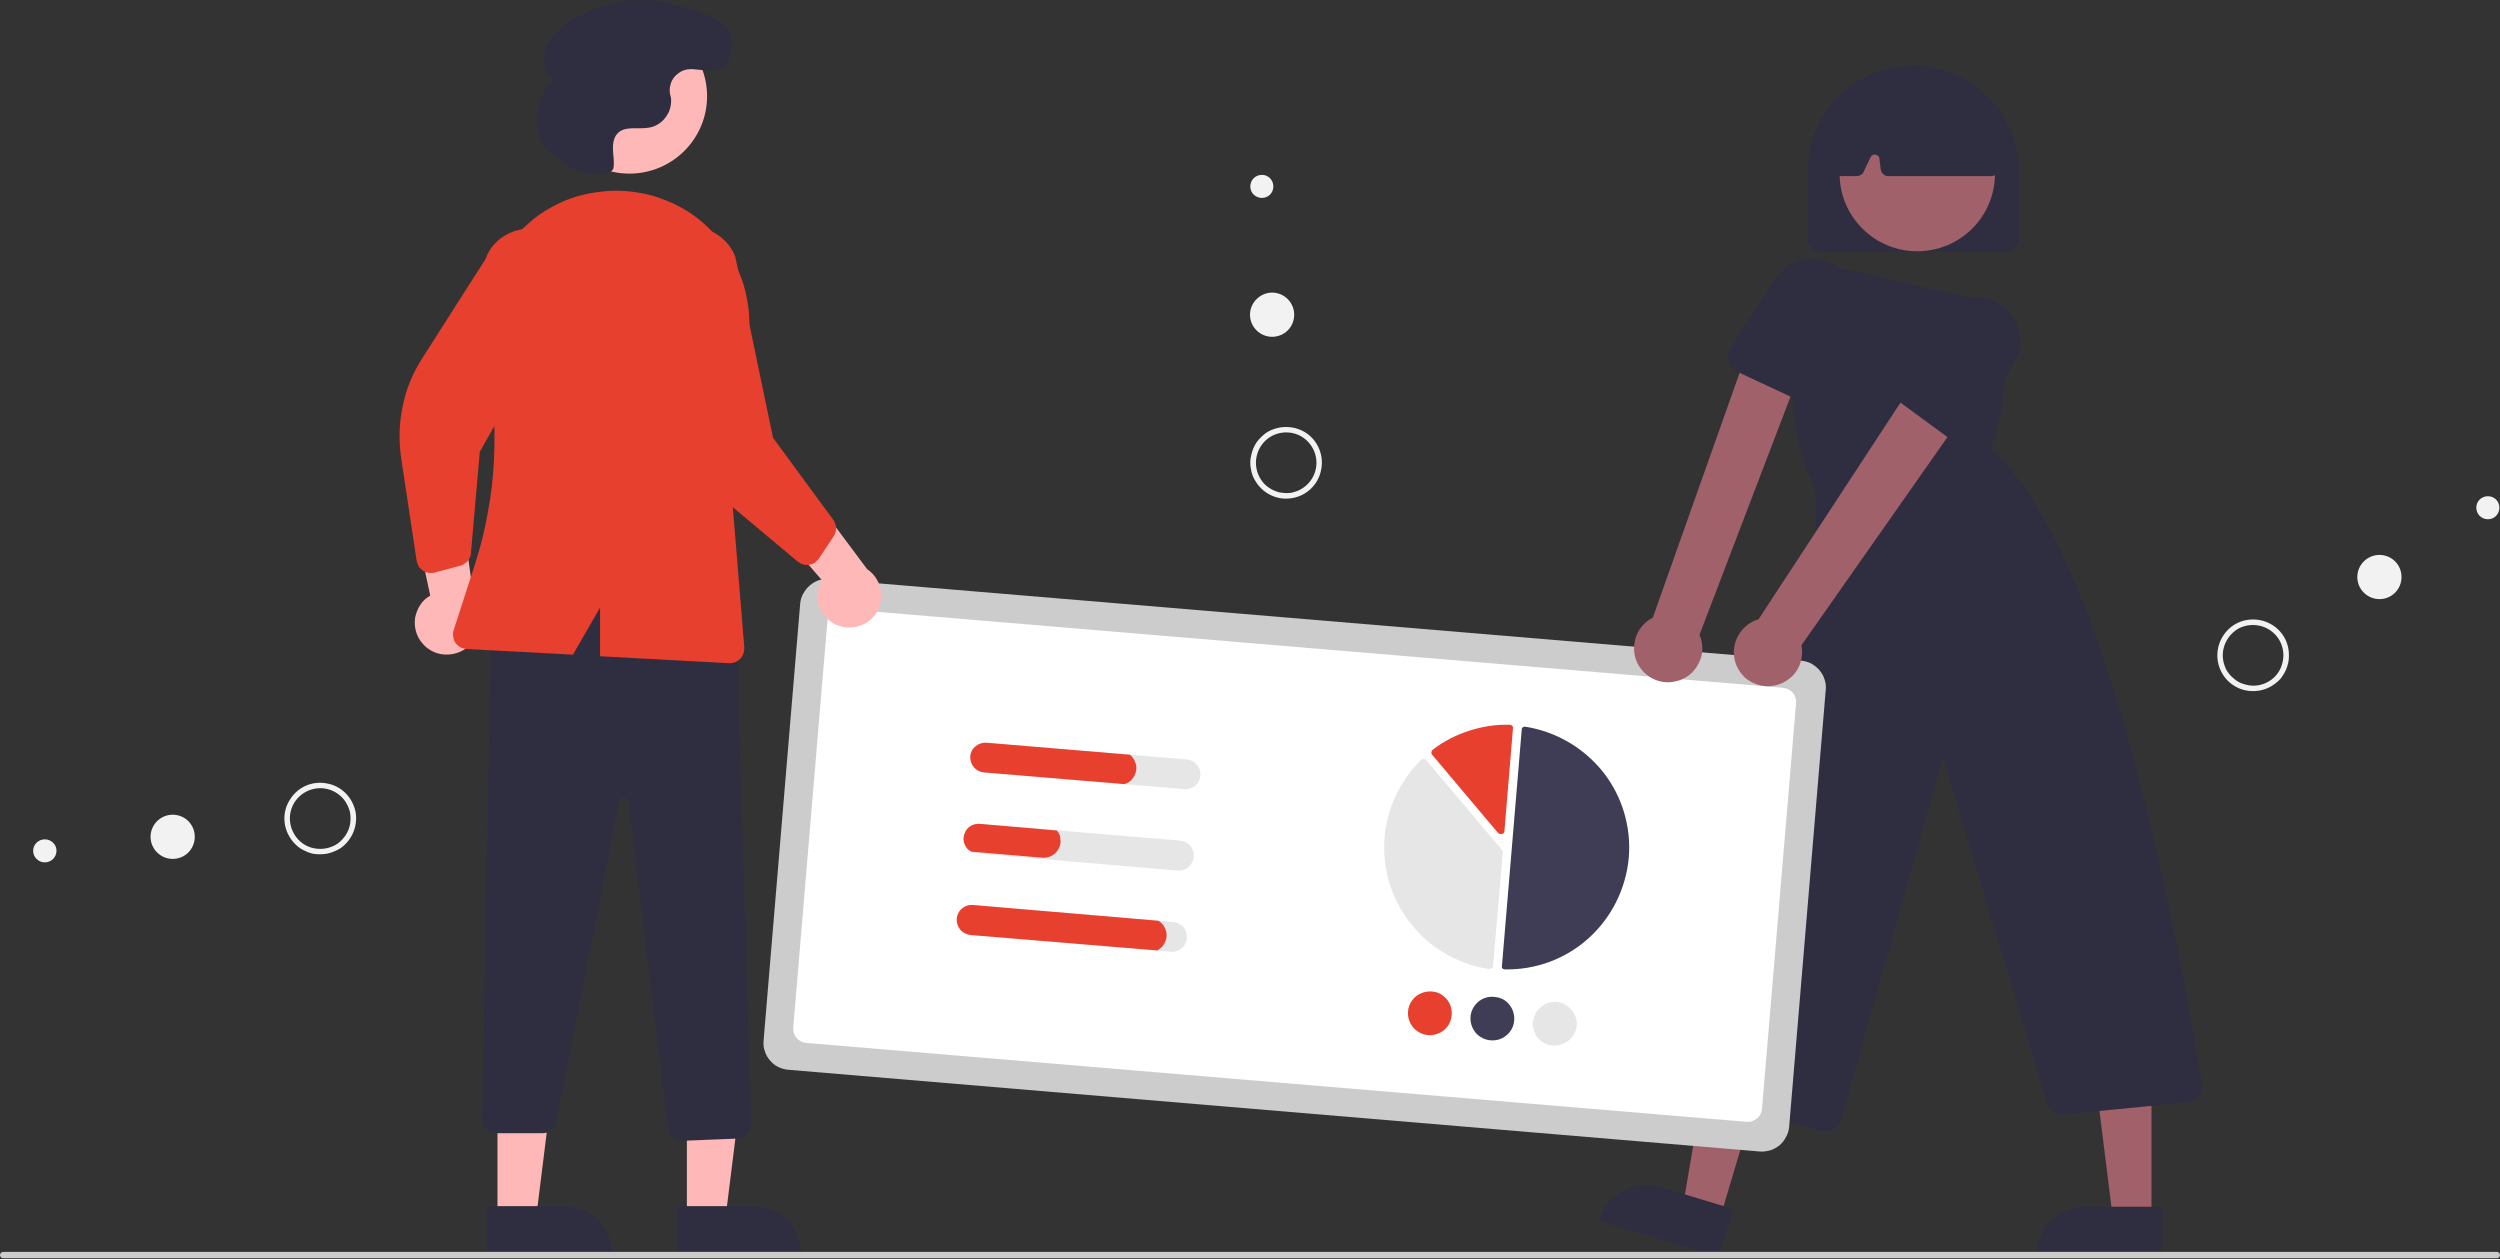 <svg version="1.2" xmlns="http://www.w3.org/2000/svg" viewBox="0 0 792 399" width="792" height="399">
	<rect x="0" y="0" width="792" height="399" fill="#333333" stroke="none"/>
	<title>stats-img-svg</title>
	<style>
		.s0 { fill: #2f2e41 } 
		.s1 { fill: #a0616a } 
		.s2 { fill: #cccccc } 
		.s3 { fill: #ffffff } 
		.s4 { fill: #3f3d56 } 
		.s5 { fill: #e6e6e6 } 
		.s6 { fill: #e7402f } 
		.s7 { fill: #ffb8b8 } 
		.s8 { fill: #f2f2f2 } 
	</style>
	<path id="Layer" class="s0" d="m635.1 79.8h-58q-0.9 0-1.8-0.3-0.8-0.4-1.4-1-0.7-0.6-1-1.5-0.3-0.8-0.3-1.7v-21c0-8.9 3.5-17.4 9.8-23.7 6.3-6.2 14.8-9.8 23.7-9.8 8.8 0 17.4 3.6 23.6 9.8 6.3 6.3 9.9 14.8 9.9 23.7v21q0 0.9-0.4 1.7-0.3 0.9-1 1.5-0.6 0.6-1.4 1-0.8 0.3-1.7 0.3z"/>
	<path id="Layer" class="s1" d="m544.9 385.9l-11.8-3.5 8-47 17.3 5.2-13.5 45.3z"/>
	<path id="Layer" class="s0" d="m544.4 398.2l-37.8-11.4 0.1-0.4c0.6-2 1.5-3.8 2.8-5.3 1.3-1.6 2.9-2.9 4.7-3.9 1.7-0.9 3.7-1.5 5.7-1.7 2-0.2 4 0 6 0.5l23.1 7z"/>
	<path id="Layer" class="s1" d="m681.6 386.3h-12.2l-5.9-47.3h18.1v47.3z"/>
	<path id="Layer" class="s0" d="m684.8 398.2h-39.6v-0.5c0-2 0.4-4 1.2-5.9 0.8-1.9 1.9-3.6 3.3-5 1.5-1.4 3.2-2.6 5-3.3 1.9-0.8 3.9-1.2 5.9-1.2h24.2z"/>
	<path id="Layer" class="s1" d="m607.4 79.6c-13.6 0-24.6-11-24.6-24.5 0-13.6 11-24.6 24.6-24.6 13.6 0 24.6 11 24.6 24.6 0 13.5-11 24.5-24.6 24.5z"/>
	<path id="Layer" class="s0" d="m578.1 358.5q-0.2 0-0.3 0-0.2-0.1-0.4-0.1-0.1 0-0.3 0-0.1-0.1-0.3-0.1l-49.2-12.8q-1.1-0.3-2-1-0.9-0.7-1.4-1.7-0.5-1-0.6-2.1 0-1.1 0.4-2.2c29.8-80.2 54.2-149.5 51-183.8q-1.8-3.4-3.1-7.1-1.3-3.7-2.2-7.5-0.8-3.7-1.3-7.6-0.4-3.9-0.3-7.8l0.3-34.6c0-1.1 0.3-2.1 0.7-3 0.4-0.9 1.1-1.7 1.9-2.3 0.8-0.6 1.7-1.1 2.7-1.3 1-0.2 2-0.2 3 0l55.1 12.5 0.3 1q1.6 5.5 2.4 11.2 0.7 5.7 0.6 11.4-0.2 5.8-1.3 11.4-1 5.7-3 11.1c32.5 29.3 54.2 125.5 66.8 201.2q0.1 0.9 0 1.8-0.2 0.9-0.6 1.7-0.5 0.7-1.2 1.3-0.7 0.6-1.5 1h-0.2l-38.6 3.8q-1 0.4-2.1 0.3-1.1 0-2-0.5-1-0.5-1.7-1.3-0.7-0.9-1.1-1.9l-33.1-109.5-32.3 114.6q-0.2 0.8-0.7 1.6-0.5 0.7-1.2 1.2-0.7 0.5-1.5 0.8-0.8 0.3-1.7 0.3z"/>
	<path id="Layer" class="s0" d="m630.7 55.8h-32.4q-0.4 0-0.9-0.1-0.4-0.2-0.7-0.5-0.4-0.3-0.6-0.7-0.2-0.4-0.3-0.9l-0.4-3.3q0-0.5-0.4-0.9-0.3-0.3-0.8-0.4-0.5-0.1-1 0.1-0.4 0.3-0.6 0.7l-2.2 4.6q-0.1 0.3-0.3 0.6-0.3 0.2-0.6 0.4-0.3 0.2-0.6 0.3-0.4 0.1-0.7 0.1h-4.9q-0.6 0-1.1-0.2-0.4-0.2-0.8-0.6-0.3-0.4-0.5-0.9-0.2-0.5-0.1-1l1.9-20.3q0-0.3 0.2-0.6 0.1-0.3 0.3-0.6 0.1-0.3 0.4-0.5 0.2-0.2 0.5-0.3c14.9-7 29.9-7 44.8 0q0.3 0.1 0.5 0.3 0.3 0.2 0.4 0.5 0.2 0.2 0.4 0.5 0.1 0.3 0.1 0.6l2.9 20.3q0.1 0.5-0.1 1-0.1 0.5-0.5 1-0.3 0.4-0.8 0.6-0.5 0.2-1.1 0.2z"/>
	<path id="Layer" class="s2" d="m557.6 364.8l-307.9-25.9c-1.1-0.1-2.2-0.4-3.2-0.9-1-0.5-1.9-1.2-2.6-2.1-0.7-0.8-1.3-1.8-1.6-2.9-0.4-1-0.5-2.1-0.4-3.3l11.6-138.5c0.1-1.1 0.4-2.2 1-3.2 0.5-0.9 1.2-1.8 2-2.5 0.9-0.8 1.9-1.3 2.9-1.7 1.1-0.3 2.2-0.4 3.3-0.3l307.9 25.8c1.1 0.1 2.2 0.4 3.2 0.9 1 0.6 1.9 1.3 2.6 2.1 0.7 0.9 1.3 1.8 1.6 2.9 0.4 1.1 0.5 2.2 0.4 3.3l-11.6 138.5c-0.1 1.1-0.4 2.2-1 3.2-0.5 1-1.2 1.9-2 2.6-0.9 0.7-1.9 1.3-2.9 1.6-1.1 0.3-2.2 0.5-3.3 0.4z"/>
	<path id="Layer" class="s3" d="m553.4 355.4l-298-25q-0.9-0.1-1.7-0.5-0.8-0.4-1.4-1.1-0.5-0.7-0.8-1.5-0.3-0.9-0.2-1.8l10.8-128.5q0.1-0.9 0.5-1.7 0.4-0.8 1.1-1.4 0.7-0.6 1.5-0.8 0.9-0.3 1.7-0.2l298 25q0.9 0.1 1.7 0.5 0.8 0.4 1.4 1.1 0.5 0.6 0.8 1.5 0.3 0.8 0.2 1.7l-10.8 128.6q-0.1 0.9-0.5 1.7-0.4 0.8-1.1 1.3-0.7 0.6-1.5 0.9-0.9 0.3-1.7 0.2z"/>
	<path id="Layer" class="s4" d="m476.6 307.1q0 0 0.1 0c9.8 0.2 19.3-3.3 26.6-9.9 7.3-6.6 11.8-15.7 12.7-25.5 0.8-9.8-2.1-19.5-8.2-27.2-6.2-7.7-15-12.8-24.7-14.3q-0.1 0-0.2 0-0.1 0-0.1 0.1-0.1 0-0.2 0-0.1 0.1-0.2 0.1 0 0.1-0.1 0.2-0.1 0-0.1 0.1 0 0.1-0.1 0.2 0 0.1 0 0.1l-6.3 75.2q0 0.2 0 0.3 0.1 0.2 0.2 0.3 0.1 0.2 0.3 0.2 0.1 0.1 0.3 0.1z"/>
	<path id="Layer" class="s5" d="m451.1 240.4q0.1 0 0.2 0.1 0.1 0 0.2 0 0.1 0.1 0.2 0.2 0.1 0 0.1 0.1l24 28.4q0.1 0.1 0.1 0.2 0.1 0 0.1 0.2 0 0.1 0.1 0.2 0 0.1 0 0.2l-3.1 35.9q0 0.2 0 0.3 0 0.1-0.1 0.2 0 0.1-0.1 0.2-0.1 0.1-0.2 0.1-0.1 0.1-0.2 0.2-0.1 0-0.2 0-0.1 0.1-0.2 0.1-0.1 0-0.3 0c-7.1-1.1-13.8-4.1-19.4-8.8-5.5-4.7-9.6-10.8-11.9-17.7-2.2-6.8-2.5-14.2-0.8-21.2 1.8-7.1 5.4-13.5 10.6-18.6q0 0 0.1-0.1 0.1-0.1 0.3-0.1 0.1-0.1 0.2-0.1 0.1 0 0.2 0z"/>
	<path id="Layer" class="s6" d="m478.3 229.6q0.1 0 0.2 0 0.1 0.1 0.2 0.1 0.1 0 0.2 0.1 0.1 0.1 0.2 0.2 0 0 0.1 0.1 0.1 0.1 0.1 0.3 0 0.1 0 0.2 0.1 0.1 0 0.2l-2.7 32.5q0 0.3-0.2 0.6-0.2 0.2-0.6 0.3-0.3 0.1-0.6 0-0.4-0.1-0.6-0.3l-20.9-24.8q-0.1-0.1-0.2-0.4-0.1-0.2 0-0.4 0-0.2 0.1-0.4 0.1-0.3 0.3-0.4 2.6-2 5.5-3.5 2.9-1.5 6-2.5 3.1-1 6.3-1.5 3.3-0.5 6.5-0.4 0.1 0 0.1 0z"/>
	<path id="Layer" class="s6" d="m459.9 321.6c-0.2 2.8-2.1 5.2-4.8 6-2.7 0.9-5.6 0-7.4-2.1-1.8-2.1-2.2-5.2-0.9-7.7 1.3-2.5 4-3.9 6.8-3.7q1.4 0.1 2.6 0.7 1.2 0.7 2.1 1.7 0.9 1.1 1.3 2.4 0.4 1.3 0.3 2.7z"/>
	<path id="Layer" class="s4" d="m479.7 323.3c-0.2 2.8-2.1 5.1-4.8 6-2.7 0.8-5.6 0-7.4-2.1-1.8-2.2-2.2-5.2-0.9-7.7 1.3-2.5 4-4 6.7-3.7q1.4 0.1 2.7 0.7 1.2 0.6 2.1 1.7 0.9 1.1 1.3 2.4 0.4 1.3 0.3 2.7z"/>
	<path id="Layer" class="s5" d="m499.5 324.9c-0.3 2.8-2.2 5.2-4.9 6-2.6 0.9-5.6 0.1-7.4-2.1-1.8-2.1-2.1-5.2-0.8-7.6 1.3-2.5 3.9-4 6.7-3.8q1.4 0.1 2.6 0.8 1.2 0.6 2.1 1.7 0.9 1 1.4 2.3 0.4 1.3 0.3 2.7z"/>
	<path id="Layer" class="s5" d="m376 240.6l-63.5-5.3c-1.2-0.1-2.4 0.3-3.4 1.1-1 0.8-1.6 1.9-1.7 3.2-0.1 1.2 0.3 2.5 1.1 3.4 0.8 1 2 1.6 3.2 1.7l63.5 5.3c1.3 0.1 2.5-0.3 3.5-1.1 0.9-0.8 1.5-1.9 1.6-3.2 0.1-1.2-0.3-2.5-1.1-3.4-0.8-1-1.9-1.6-3.2-1.7z"/>
	<path id="Layer" class="s5" d="m373.9 266.3l-63.5-5.3c-1.1-0.1-2.2 0.2-3.1 0.8-0.9 0.6-1.5 1.5-1.8 2.5-0.4 1.1-0.3 2.2 0.1 3.2 0.4 1 1.1 1.8 2.1 2.3q0.2 0.2 0.4 0.3 0.3 0.1 0.5 0.1 0.2 0.1 0.5 0.2 0.2 0 0.5 0l63.5 5.4c1.2 0.1 2.5-0.3 3.4-1.1 1-0.9 1.6-2 1.7-3.3 0.1-1.2-0.3-2.4-1.1-3.4-0.8-1-2-1.6-3.2-1.7z"/>
	<path id="Layer" class="s5" d="m371.7 292.1l-63.5-5.4c-1.2-0.1-2.5 0.3-3.4 1.1-1 0.8-1.6 2-1.7 3.2-0.1 1.3 0.3 2.5 1.1 3.5 0.8 1 2 1.5 3.2 1.7l63.5 5.3c1.3 0.1 2.5-0.3 3.5-1.1 0.9-0.8 1.5-2 1.6-3.2 0.1-1.3-0.3-2.5-1.1-3.5-0.8-0.9-1.9-1.5-3.2-1.6z"/>
	<path id="Layer" class="s6" d="m358 239.1l-45.5-3.8c-1.2-0.1-2.4 0.3-3.4 1.1-1 0.8-1.6 1.9-1.7 3.2-0.1 1.2 0.3 2.5 1.1 3.4 0.8 1 2 1.6 3.2 1.7l44.5 3.7c1-0.3 1.8-0.8 2.4-1.5 0.7-0.8 1.1-1.7 1.3-2.6 0.2-1 0.1-2-0.3-2.9-0.3-0.9-0.9-1.7-1.6-2.3z"/>
	<path id="Layer" class="s6" d="m334.8 263.1l-24.4-2.1c-1.1-0.1-2.2 0.2-3.1 0.8-0.9 0.6-1.5 1.5-1.8 2.5-0.4 1.1-0.3 2.2 0.1 3.2 0.4 1 1.1 1.8 2.1 2.3l22.4 1.9q1.1 0.1 2.1-0.2 1-0.3 1.9-1 0.8-0.7 1.3-1.7 0.5-0.9 0.6-2 0-0.5-0.1-1 0-0.5-0.1-1-0.2-0.5-0.4-0.9-0.3-0.4-0.6-0.8z"/>
	<path id="Layer" class="s6" d="m367 291.7l-58.8-5c-1.2-0.1-2.5 0.3-3.4 1.1-1 0.8-1.6 2-1.7 3.2-0.1 1.3 0.3 2.5 1.1 3.5 0.8 1 2 1.5 3.2 1.7l59.2 4.9c0.8-0.4 1.6-1.1 2.1-1.9 0.5-0.8 0.8-1.7 0.9-2.7 0-1-0.2-1.9-0.7-2.8-0.4-0.8-1.1-1.5-1.9-2z"/>
	<path id="Layer" class="s1" d="m531 215.8c1.5-0.3 3-1 4.2-2 1.2-0.9 2.2-2.2 2.9-3.6 0.8-1.4 1.1-2.9 1.2-4.5 0-1.5-0.2-3.1-0.9-4.6l34.7-90.8-17.7-4.3-31.8 89.7c-2.4 1.2-4.2 3.2-5.2 5.7-0.9 2.5-1 5.2-0.1 7.7 1 2.5 2.7 4.5 5.1 5.8 2.3 1.2 5 1.6 7.6 0.9z"/>
	<path id="Layer" class="s0" d="m574.7 128.6q-0.3 0-0.6 0-0.3 0-0.5-0.1-0.3-0.1-0.6-0.2-0.3 0-0.5-0.2l-22.1-10.3q-1-0.5-1.8-1.4-0.7-0.8-1-2-0.3-1.1-0.2-2.2 0.2-1.2 0.9-2.1l13.3-20.3q0.6-1.2 1.4-2.3 0.8-1.1 1.8-2 1-0.9 2.2-1.6 1.1-0.6 2.4-1.1c2.6-0.9 5.4-1.1 8.1-0.4 2.6 0.6 5 2.1 6.9 4.1 1.8 2 3 4.6 3.5 7.3 0.4 2.7 0 5.5-1.2 7.9l-6.9 23.1q-0.2 0.9-0.7 1.6-0.5 0.7-1.2 1.2-0.7 0.5-1.5 0.8-0.8 0.2-1.7 0.2z"/>
	<path id="Layer" class="s1" d="m560.5 217.4c1.6-0.1 3.1-0.5 4.5-1.2 1.4-0.7 2.6-1.7 3.6-2.9 1-1.3 1.7-2.7 2-4.2 0.4-1.6 0.4-3.1 0.1-4.7l56.2-80.1-16.8-9-53 80.9c-2.5 0.7-4.7 2.4-6.1 4.6-1.4 2.2-2 4.9-1.6 7.5 0.4 2.6 1.8 5 3.8 6.7 2.1 1.6 4.7 2.5 7.3 2.4z"/>
	<path id="Layer" class="s0" d="m621.3 140.4q-0.4 0-0.8-0.1-0.4 0-0.8-0.2-0.4-0.1-0.8-0.3-0.4-0.2-0.7-0.4l-19.6-14.4q-1-0.7-1.5-1.7-0.6-1-0.7-2.2-0.1-1.1 0.3-2.2 0.4-1.1 1.2-1.9l17.1-17.3q0.8-1.1 1.8-2 1-0.9 2.2-1.6 1.1-0.7 2.4-1.1 1.3-0.5 2.6-0.7c2.7-0.4 5.5 0 8 1.2 2.5 1.1 4.5 3 6 5.4 1.4 2.3 2.1 5 2 7.8-0.2 2.7-1.1 5.3-2.7 7.6l-11.3 21.3q-0.3 0.6-0.8 1.1-0.5 0.6-1.1 0.9-0.6 0.4-1.3 0.6-0.7 0.2-1.5 0.2z"/>
	<path id="Layer" class="s7" d="m265.6 198.2c-1.4-0.5-2.7-1.3-3.7-2.4-1-1-1.8-2.2-2.4-3.6-0.5-1.4-0.6-2.9-0.5-4.4 0.1-1.4 0.6-2.8 1.3-4.1l-23.4-27 18.4-2.4 19.4 26c2.1 1.4 3.5 3.5 4.2 5.9 0.6 2.4 0.3 4.9-0.8 7.1-1.1 2.2-3 3.9-5.3 4.8-2.4 0.9-4.9 0.9-7.2 0.1z"/>
	<path id="Layer" class="s7" d="m133.9 203.9c-1-1.1-1.7-2.4-2.1-3.8-0.4-1.4-0.5-2.9-0.3-4.4 0.3-1.4 0.8-2.8 1.6-4 0.8-1.3 1.9-2.3 3.2-3l-7.5-35 17.3 6.8 4.4 32.1c1.2 2.2 1.5 4.8 0.8 7.2-0.6 2.4-2 4.5-4.1 5.9-2 1.3-4.5 1.9-7 1.6-2.4-0.3-4.7-1.5-6.3-3.4z"/>
	<path id="Layer" class="s7" d="m217.6 386.1h12.2l5.9-47.3h-18.1v47.3z"/>
	<path id="Layer" class="s0" d="m214.4 382.1h24.2c2 0 4 0.4 5.9 1.1 1.8 0.8 3.5 1.9 5 3.4 1.4 1.4 2.5 3.1 3.3 5 0.8 1.8 1.2 3.8 1.2 5.9v0.5h-39.6z"/>
	<path id="Layer" class="s7" d="m157.6 386.1h12.2l5.9-47.3h-18.1v47.3z"/>
	<path id="Layer" class="s0" d="m154.4 382.1h24.2c2 0 4 0.4 5.9 1.1 1.8 0.8 3.5 1.9 5 3.4 1.4 1.4 2.5 3.1 3.3 5 0.8 1.8 1.2 3.8 1.2 5.9v0.5h-39.6z"/>
	<path id="Layer" class="s0" d="m216.1 361.4q-0.8 0-1.6-0.3-0.7-0.3-1.4-0.9-0.6-0.5-1-1.2-0.4-0.8-0.5-1.6l-12.5-103.3c0-0.4-0.2-0.7-0.5-0.9-0.2-0.3-0.6-0.4-0.9-0.4-0.4 0-0.7 0.1-1 0.3-0.3 0.2-0.5 0.5-0.6 0.9l-19.9 101.4q-0.1 0.8-0.5 1.4-0.4 0.7-1 1.2-0.7 0.5-1.4 0.8-0.7 0.2-1.5 0.2h-14.6q-0.9 0-1.8-0.3-0.8-0.4-1.5-1-0.6-0.7-0.9-1.5-0.4-0.9-0.3-1.8l2.9-156.2 0.2-0.1c21.4-12.7 46.5-13.5 77-2.5l0.3 0.1 4.9 160.3q0 0.9-0.3 1.8-0.3 0.8-0.9 1.4-0.7 0.7-1.5 1.1-0.8 0.3-1.7 0.4l-17.3 0.7q-0.1 0-0.2 0z"/>
	<path id="Layer" class="s7" d="m199.4 55c-13.6 0-24.6-11-24.6-24.5 0-13.6 11-24.6 24.6-24.6 13.6 0 24.6 11 24.6 24.6 0 13.5-11 24.5-24.6 24.5z"/>
	<path id="Layer" class="s6" d="m256.3 178.9q-0.5 0.1-1 0.1-0.5-0.1-0.9-0.2-0.5-0.1-0.9-0.4-0.4-0.2-0.8-0.5l-25.2-21.1q-3.2-2.7-5.8-5.9-2.7-3.2-4.8-6.9-2-3.6-3.4-7.6-1.3-3.9-2-8.1l-5.6-36.6c-1.4-3.5-1.4-7.5 0.2-11.1 1.5-3.5 4.4-6.2 8-7.6 3.6-1.4 7.6-1.3 11.1 0.2 3.5 1.6 6.3 4.4 7.7 8l12 57.5 19.1 26q0.4 0.6 0.6 1.2 0.2 0.7 0.3 1.4 0 0.7-0.2 1.3-0.2 0.7-0.6 1.3l-4.7 7.1q-0.2 0.3-0.5 0.5-0.2 0.3-0.5 0.5-0.2 0.2-0.5 0.4-0.3 0.1-0.6 0.3-0.2 0-0.3 0-0.1 0.1-0.2 0.1-0.2 0.1-0.3 0.1-0.1 0-0.2 0z"/>
	<path id="Layer" class="s6" d="m134 180.8q-0.4-0.3-0.7-0.6-0.4-0.3-0.6-0.7-0.3-0.4-0.4-0.9-0.2-0.4-0.3-0.9l-4.9-32.5q-0.6-4.1-0.5-8.3 0.1-4.2 1-8.3 0.8-4.1 2.4-7.9 1.6-3.9 3.9-7.4l19.9-31.2c1.3-3.7 4-6.6 7.5-8.2 3.5-1.7 7.5-1.8 11.1-0.5 3.6 1.3 6.5 4 8.2 7.5 1.6 3.5 1.7 7.5 0.4 11.1l-29 51.1-2.8 32.1q0 0.7-0.3 1.4-0.3 0.6-0.7 1.1-0.5 0.6-1.1 0.9-0.5 0.4-1.2 0.6l-8.3 2.2q-0.3 0.1-0.6 0.1-0.4 0-0.7 0-0.4 0-0.7-0.1-0.3 0-0.6-0.1-0.2-0.1-0.3-0.1-0.1-0.1-0.2-0.1-0.1-0.1-0.3-0.2-0.1 0-0.2-0.1z"/>
	<path id="Layer" class="s6" d="m226.3 74.1q-3.2-3.5-7-6.2-3.9-2.7-8.3-4.4-4.3-1.8-8.9-2.5-4.7-0.8-9.4-0.5-0.6 0.1-1.2 0.1-4.4 0.4-8.7 1.6-4.3 1.3-8.2 3.5-3.9 2.1-7.2 5.1-3.4 2.9-6.1 6.5-2.7 3.6-4.5 7.7-1.9 4.1-2.9 8.5-1 4.4-1 8.9 0 4.6 0.9 9 1.8 8.4 2.5 17 0.6 8.6 0.2 17.2-0.4 8.6-2 17-1.5 8.5-4.2 16.7l-6.6 20.4q-0.3 1-0.1 2.1 0.1 1 0.7 1.9 0.6 0.8 1.5 1.3 0.9 0.5 2 0.6l33.7 1.8 8.6-14.9v15.4l40.9 2.2q0.1 0 0.3 0 0.9 0 1.8-0.4 0.8-0.4 1.5-1.1 0.6-0.7 0.9-1.5 0.3-0.9 0.3-1.9l-4.7-57.4 5.8-38.9q0.7-4.7 0.4-9.4-0.4-4.7-1.7-9.2-1.4-4.6-3.8-8.7-2.3-4-5.5-7.5z"/>
	<path id="Layer" class="s0" d="m182.3 53.9c2.3 1.3 11.3 2.2 11.9-0.4h0.1c0.4-1.9 0-3.8-0.1-5.7-0.1-2 0.1-4.1 1.4-5.5 2.4-2.6 6.7-1.2 10.2-1.9q1.6-0.3 2.9-1.2 1.3-0.8 2.2-2.1 1-1.3 1.4-2.8 0.4-1.5 0.3-3.1-0.1-0.6-0.3-1.2c-0.2-1-0.2-2.1 0.1-3.1 0.2-1 0.7-1.9 1.4-2.7 0.7-0.7 1.5-1.4 2.5-1.8 0.9-0.4 1.9-0.5 3-0.5 3.5 0.2 7.4 1.3 10.3-1.3 2.3-2.1 2.8-7.4 1.8-10.2-1.7-4.9-12.4-7.4-17.1-8.8q-4.3-1.3-8.9-1.5-4.5-0.3-8.9 0.4-4.5 0.8-8.7 2.5-4.2 1.7-7.9 4.3c-3 2-5.7 4.7-7 8.1-1.3 3.4-0.7 7.6 2.2 9.9q-1.7 1.7-2.8 3.9-1.2 2.1-1.7 4.4-0.6 2.4-0.5 4.8 0.1 2.4 0.7 4.7c1.4 4.5 8.2 8.9 11.5 10.8z"/>
	<path id="Layer" class="s2" d="m791 398.6h-790q-0.4 0-0.7-0.3-0.3-0.3-0.3-0.7 0-0.4 0.3-0.7 0.3-0.3 0.7-0.3h790q0.4 0 0.7 0.3 0.3 0.3 0.3 0.7 0 0.4-0.3 0.7-0.3 0.3-0.7 0.3z"/>
	<path id="Layer" fill-rule="evenodd" class="s8" d="m714.7 218.9c-4.6 0.4-8.9-2-11-6.1-2.1-4.1-1.5-9.1 1.5-12.6 2.9-3.5 7.7-4.8 12.1-3.4 4.4 1.4 7.5 5.3 7.8 9.9 0.1 1.5 0 3-0.5 4.4-0.4 1.4-1.2 2.7-2.1 3.9-1 1.1-2.2 2-3.5 2.7-1.4 0.7-2.8 1.1-4.3 1.2zm-0.1-1.7c3.8-0.3 7.2-2.9 8.3-6.6 1.2-3.7 0.1-7.8-2.9-10.3-2.9-2.5-7.1-3-10.6-1.3-3.4 1.8-5.5 5.5-5.2 9.4 0.1 1.2 0.5 2.5 1 3.6 0.6 1.1 1.4 2.1 2.4 2.9 0.9 0.8 2 1.5 3.2 1.8 1.2 0.4 2.5 0.6 3.8 0.5z"/>
	<path id="Layer" class="s8" d="m753.8 189.8c-3.8 0-7-3.1-7-7 0-3.9 3.2-7 7-7 3.9 0 7 3.1 7 7 0 3.9-3.1 7-7 7z"/>
	<path id="Layer" class="s8" d="m788.2 164.5c-2.1 0-3.7-1.6-3.7-3.7 0-2 1.6-3.6 3.7-3.6 2 0 3.6 1.6 3.6 3.6 0 2.1-1.6 3.7-3.6 3.7z"/>
	<path id="Layer" fill-rule="evenodd" class="s8" d="m401.3 137c3.9-2.4 8.9-2.3 12.7 0.3 3.7 2.6 5.5 7.3 4.5 11.7-0.9 4.5-4.5 8-9.1 8.8-4.5 0.8-9-1.2-11.5-5.1-0.8-1.2-1.4-2.6-1.6-4.1-0.3-1.5-0.3-3 0.1-4.4 0.3-1.5 0.9-2.9 1.7-4.1 0.9-1.2 2-2.3 3.2-3.1zm11.3 17.7c3.3-2.1 5-6 4.3-9.8-0.7-3.8-3.6-6.9-7.4-7.7-3.8-0.8-7.7 0.7-9.9 3.9-2.2 3.2-2.3 7.4-0.2 10.7 0.6 1 1.5 2 2.6 2.7 1 0.7 2.2 1.2 3.4 1.5 1.2 0.2 2.5 0.3 3.7 0.1 1.3-0.3 2.5-0.7 3.5-1.4z"/>
	<path id="Layer" class="s8" d="m403 106.7c-3.8 0-7-3.1-7-7 0-3.8 3.2-7 7-7 3.9 0 7 3.2 7 7 0 3.9-3.1 7-7 7z"/>
	<path id="Layer" class="s8" d="m399.8 62.7c-2.1 0-3.7-1.6-3.7-3.6 0-2.1 1.6-3.7 3.7-3.7 2 0 3.6 1.6 3.6 3.7 0 2-1.6 3.6-3.6 3.6z"/>
	<path id="Layer" fill-rule="evenodd" class="s8" d="m92.1 265.7c-2.6-3.8-2.7-8.8-0.1-12.6 2.5-3.9 7.1-5.8 11.6-4.9 4.5 0.8 8 4.3 9 8.8 0.9 4.5-1 9.1-4.7 11.7-1.3 0.8-2.7 1.4-4.1 1.7-1.5 0.3-3 0.3-4.5 0.1-1.4-0.3-2.8-0.9-4.1-1.7-1.2-0.8-2.3-1.9-3.1-3.1zm17.3-11.8c-2.2-3.2-6.1-4.8-9.9-4-3.8 0.8-6.8 3.8-7.5 7.6-0.7 3.8 0.9 7.7 4.2 9.9 3.2 2.1 7.5 2 10.7-0.1 1-0.7 1.9-1.7 2.6-2.7 0.7-1.1 1.2-2.3 1.4-3.5 0.2-1.2 0.2-2.5 0-3.7-0.3-1.3-0.8-2.4-1.5-3.5z"/>
	<path id="Layer" class="s8" d="m54.7 272.1c-3.8 0-7-3.1-7-7 0-3.9 3.2-7 7-7 3.9 0 7 3.1 7 7 0 3.9-3.1 7-7 7z"/>
	<path id="Layer" class="s8" d="m14.2 273.2c-2 0-3.7-1.6-3.7-3.7 0-2 1.7-3.6 3.7-3.6 2 0 3.7 1.6 3.7 3.6 0 2.1-1.7 3.7-3.7 3.7z"/>
</svg>